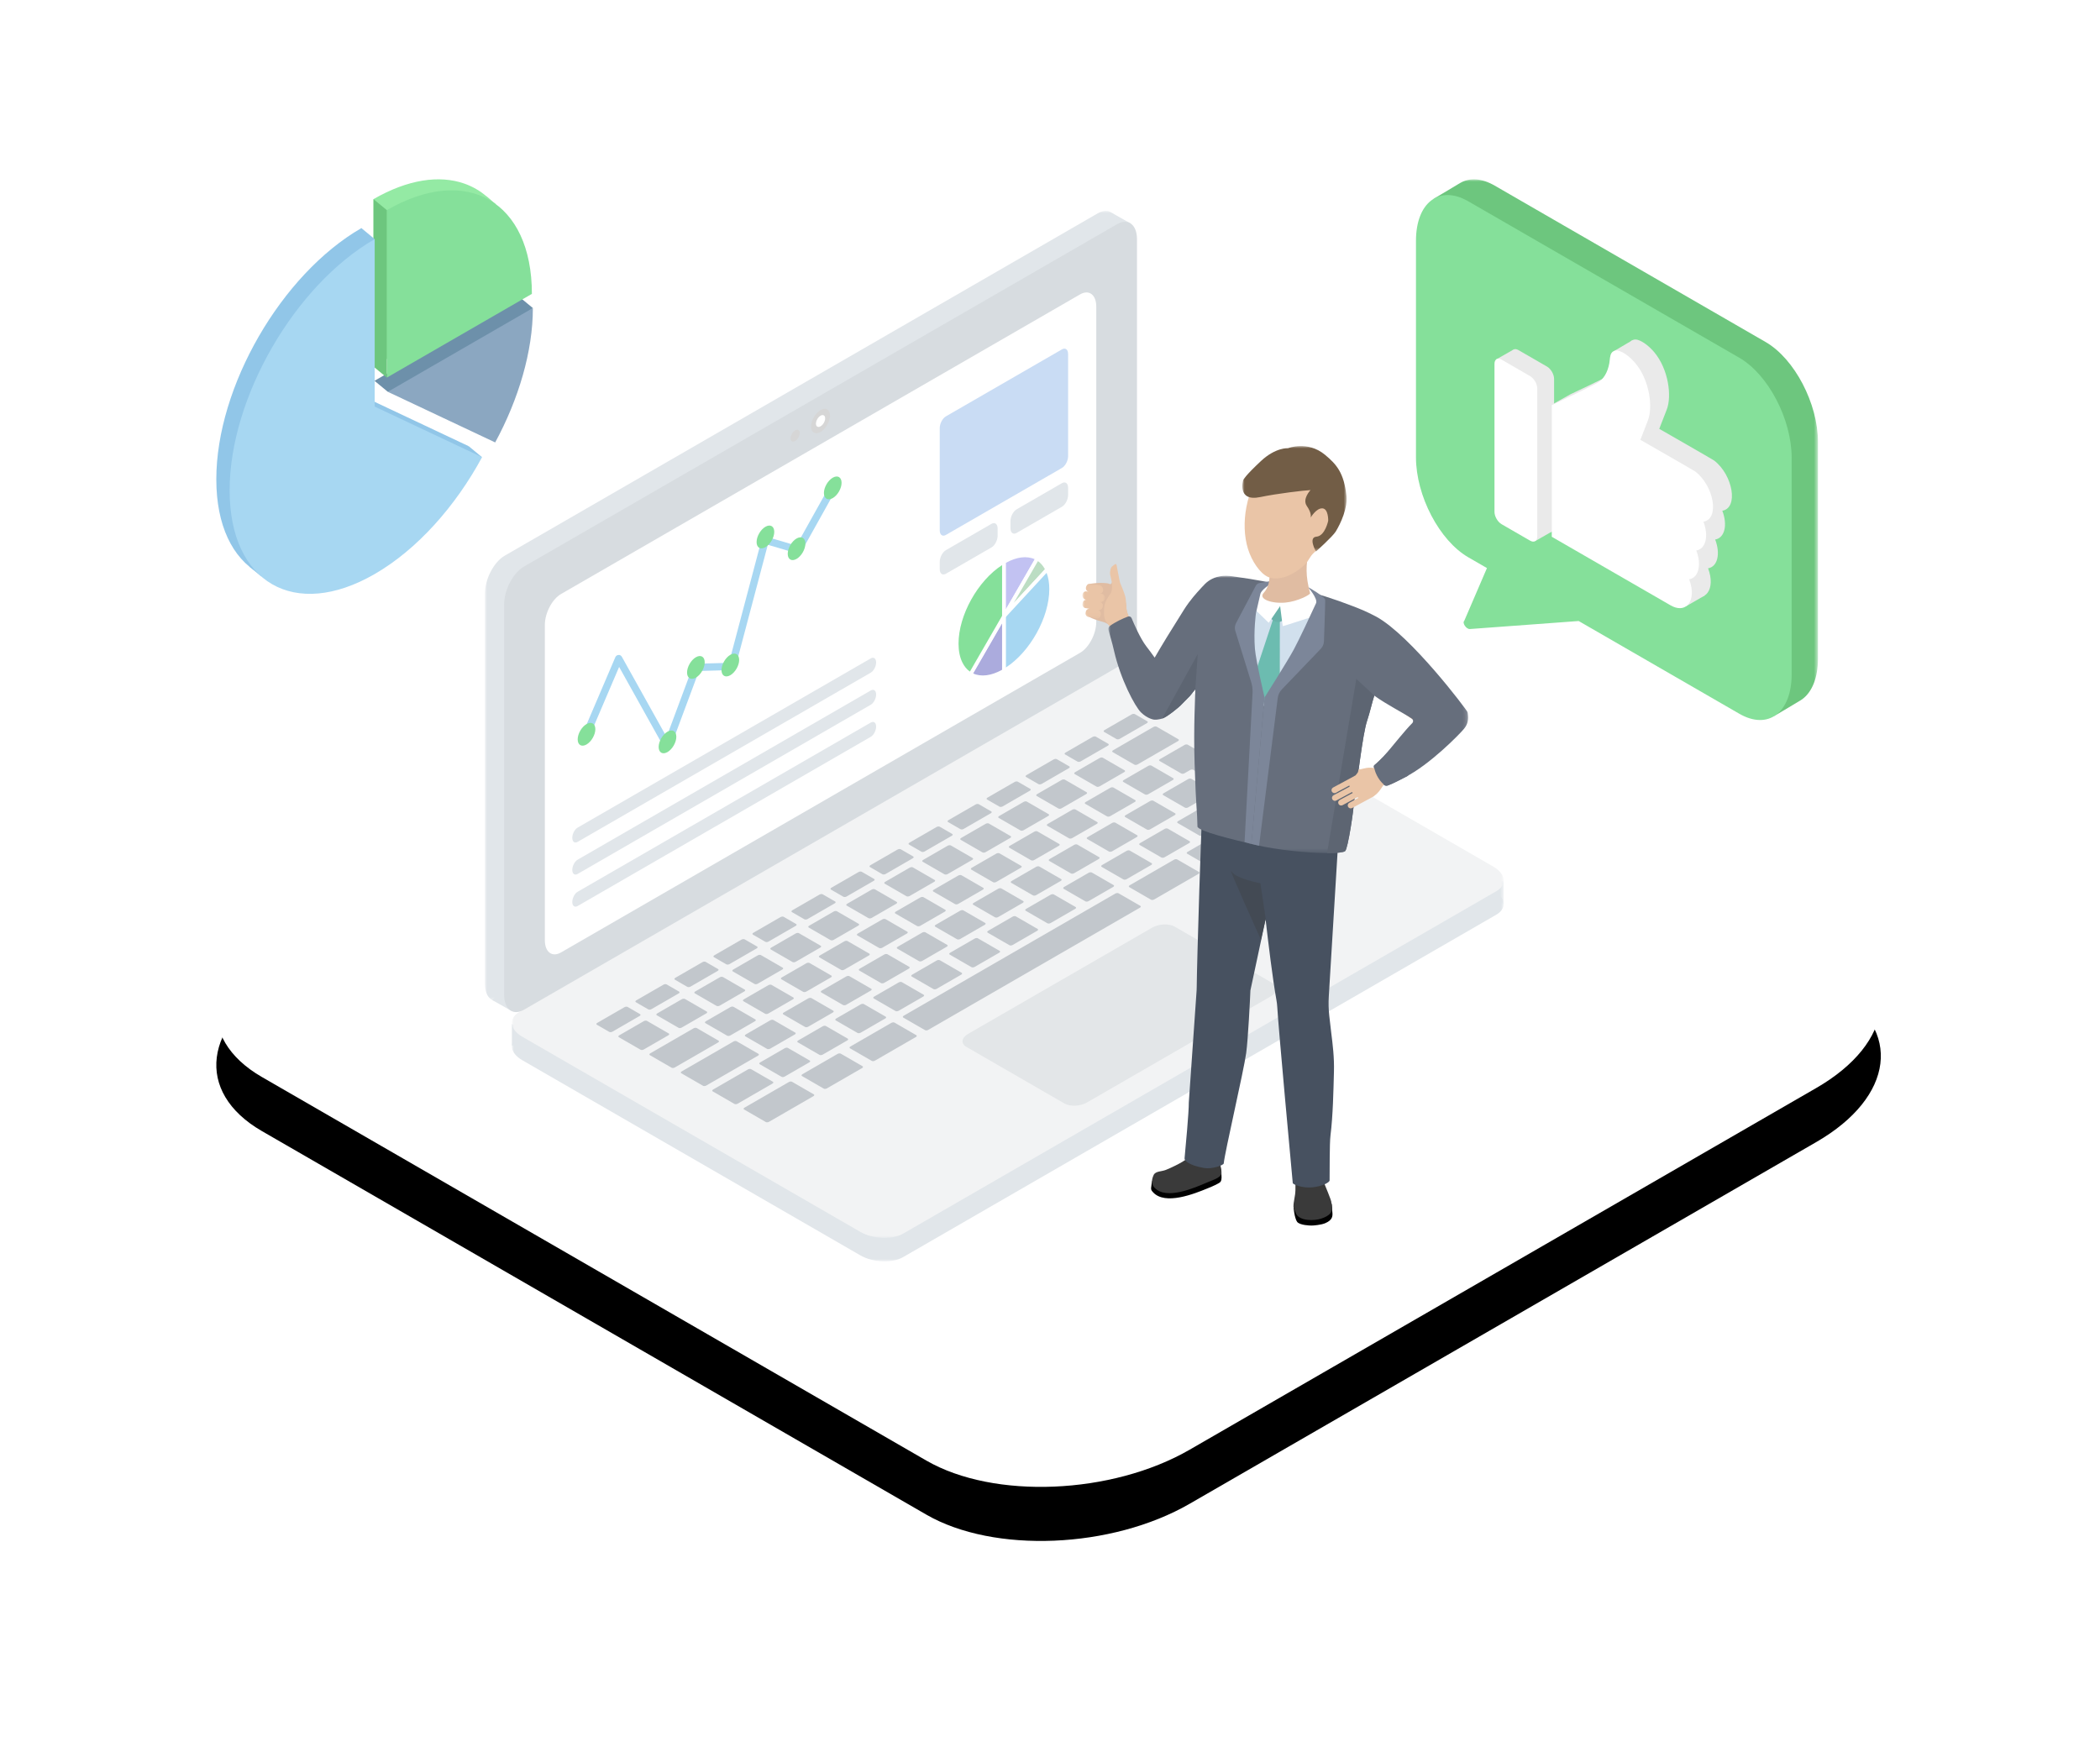 <svg xmlns="http://www.w3.org/2000/svg" xmlns:xlink="http://www.w3.org/1999/xlink" width="466" height="390" viewBox="0 0 466 390"><defs><polygon id="c" points="0 0 7.241 0 7.241 5.209 0 5.209"/><polygon id="e" points="0 0 220.076 0 220.076 127.061 0 127.061"/><polygon id="g" points="0 0 140.437 0 140.437 175.401 0 175.401"/><polygon id="i" points="0 0 220.076 0 220.076 127.061 0 127.061"/><polygon id="k" points="0 0 4.982 0 4.982 7.724 0 7.724"/><polygon id="m" points="0 0 79.85 0 79.85 61.551 0 61.551"/><polygon id="o" points="0 0 23.142 0 23.142 23.402 0 23.402"/><polygon id="q" points="0 0 85.396 0 85.396 119.194 0 119.194"/><filter id="b" width="142.2%" height="173.2%" x="-21.1%" y="-30.9%" filterUnits="objectBoundingBox"><feOffset dy="12" in="SourceAlpha" result="shadowOffsetOuter1"/><feGaussianBlur in="shadowOffsetOuter1" result="shadowBlurOuter1" stdDeviation="24"/><feColorMatrix in="shadowBlurOuter1" values="0 0 0 0 0.216 0 0 0 0 0.561 0 0 0 0 0.749 0 0 0 0.15 0"/></filter><path id="a" d="M153.368,125.007 L14.309,205.291 C-2.987,215.275 -4.867,230.382 10.11,239.028 L10.11,239.028 L157.566,324.162 C172.544,332.809 198.706,331.726 215.999,321.742 L215.999,321.742 L355.063,241.455 C372.356,231.467 374.234,216.364 359.256,207.717 L359.256,207.717 L211.8,122.584 C205.013,118.667 195.931,116.744 186.418,116.744 L186.418,116.744 C174.937,116.744 162.824,119.542 153.368,125.007"/></defs><g fill="none" fill-rule="evenodd" transform="translate(48)"><rect width="370" height="360"/><use xlink:href="#a" fill="#000" filter="url(#b)"/><use xlink:href="#a" fill="#FFF"/><g transform="translate(59.607 46.8)"><path fill="#E1E6EA" d="M5.982,180.461 L5.982,185.259 C5.982,185.259 14.084,184.611 13.652,184.525 C13.219,184.438 5.982,180.461 5.982,180.461"/><g transform="translate(218.817 148.636)"><mask id="d" fill="#fff"><use xlink:href="#c"/></mask><polygon fill="#E1E6EA" points="7.241 0 7.241 5.209 0 2.605" mask="url(#d)"/></g><g transform="translate(5.982 106.088)"><mask id="f" fill="#fff"><use xlink:href="#e"/></mask><path fill="#E1E6EA" d="M86.816,126.117 L218.441,50.123 C219.533,49.493 220.071,48.646 220.076,47.757 C220.082,46.674 219.297,45.53 217.76,44.642 L142.753,1.337 C139.955,-0.278 135.683,-0.455 133.26,0.944 L1.635,76.938 C-0.788,78.336 -0.482,80.803 2.316,82.418 L77.323,125.724 C80.121,127.339 84.393,127.516 86.816,126.117" mask="url(#f)"/></g><polygon fill="#E1E6EA" points="1.624 175.151 5.888 177.565 5.982 170.451"/><polygon fill="#E1E6EA" points="139.145 .456 143.319 2.822 136.682 7.1"/><mask id="h" fill="#fff"><use xlink:href="#g"/></mask><path fill="#E1E6EA" d="M4.406,174.877 L136.031,98.883 C138.454,97.484 140.437,93.696 140.437,90.465 L140.437,3.855 C140.437,0.624 138.454,-0.875 136.031,0.524 L4.406,76.518 C1.983,77.917 -0,81.705 -0,84.936 L-0,171.546 C-0,174.777 1.983,176.276 4.406,174.877" mask="url(#h)"/><g transform="translate(5.982 100.879)"><mask id="j" fill="#fff"><use xlink:href="#i"/></mask><path fill="#F2F3F4" d="M86.816,126.117 L218.441,50.123 C219.533,49.493 220.071,48.646 220.076,47.757 C220.082,46.674 219.297,45.53 217.76,44.642 L142.753,1.337 C139.955,-0.278 135.683,-0.455 133.26,0.944 L1.635,76.938 C-0.788,78.336 -0.482,80.803 2.316,82.418 L77.323,125.724 C80.121,127.339 84.393,127.516 86.816,126.117" mask="url(#j)"/></g><path fill="#D7DCE0" d="M8.666,177.302 L140.292,101.308 C142.714,99.909 144.697,96.121 144.697,92.89 L144.697,6.28 C144.697,3.049 142.714,1.55 140.292,2.949 L8.666,78.943 C6.244,80.342 4.261,84.13 4.261,87.361 L4.261,173.971 C4.261,177.202 6.244,178.701 8.666,177.302"/><path fill="#FFF" d="M16.884,164.585 L132.074,98.081 C134.047,96.942 135.661,93.859 135.661,91.228 L135.661,21.242 C135.661,18.613 134.047,17.392 132.074,18.532 L16.884,85.037 C14.912,86.175 13.298,89.258 13.298,91.888 L13.298,161.875 C13.298,164.505 14.912,165.725 16.884,164.585"/><path fill="#D6D6D6" d="M72.382,47.849 C72.382,49.186 73.321,49.729 74.479,49.06 C75.637,48.391 76.576,46.765 76.576,45.427 C76.576,44.09 75.637,43.548 74.479,44.217 C73.321,44.885 72.382,46.512 72.382,47.849"/><path fill="#FFF" d="M73.458,47.228 C73.458,47.879 73.915,48.143 74.479,47.817 C75.042,47.492 75.499,46.7 75.499,46.049 C75.499,45.399 75.042,45.135 74.479,45.46 C73.915,45.786 73.458,46.577 73.458,47.228"/><path fill="#D6D6D6" d="M67.822,50.482 C67.822,51.133 68.278,51.397 68.843,51.071 C69.406,50.746 69.862,49.954 69.862,49.303 C69.862,48.653 69.406,48.389 68.843,48.714 C68.278,49.04 67.822,49.831 67.822,50.482"/><path fill="#C9DCF4" d="M128.044,57.056 L102.291,71.924 C101.536,72.36 100.924,71.898 100.924,70.891 L100.924,48.222 C100.924,47.215 101.536,46.045 102.291,45.609 L128.044,30.741 C128.799,30.305 129.411,30.768 129.411,31.775 L129.411,54.443 C129.411,55.45 128.799,56.62 128.044,57.056"/><path fill="#E1E6EA" d="M112.405 74.699 102.291 80.538C101.536 80.974 100.924 80.511 100.924 79.504L100.924 77.916C100.924 76.909 101.536 75.739 102.291 75.303L112.405 69.464C113.16 69.028 113.772 69.491 113.772 70.498L113.772 72.086C113.772 73.093 113.16 74.263 112.405 74.699M128.044 65.67 117.988 71.476C117.233 71.912 116.621 71.449 116.621 70.442L116.621 68.853C116.621 67.846 117.233 66.676 117.988 66.24L128.044 60.435C128.799 59.999 129.411 60.462 129.411 61.469L129.411 63.057C129.411 64.064 128.799 65.234 128.044 65.67M85.624 102.486 20.573 140.043C19.917 140.422 19.386 140.02 19.386 139.147L19.386 139.147C19.386 138.273 19.917 137.258 20.573 136.88L85.624 99.323C86.279 98.944 86.81 99.346 86.81 100.219 86.81 101.093 86.279 102.108 85.624 102.486M85.624 109.606 20.573 147.163C19.917 147.542 19.386 147.14 19.386 146.267L19.386 146.267C19.386 145.393 19.917 144.378 20.573 144L85.624 106.443C86.279 106.064 86.81 106.466 86.81 107.339L86.81 107.339C86.81 108.213 86.279 109.228 85.624 109.606M85.624 116.726 20.573 154.283C19.917 154.662 19.386 154.26 19.386 153.387L19.386 153.387C19.386 152.513 19.917 151.498 20.573 151.12L85.624 113.563C86.279 113.184 86.81 113.586 86.81 114.459L86.81 114.459C86.81 115.333 86.279 116.348 85.624 116.726"/><path fill="#A7D7F2" d="M40.452,119.503 C40.473,119.503 40.493,119.503 40.514,119.501 C40.829,119.476 41.102,119.272 41.213,118.975 L47.495,102.116 L54.808,101.917 C55.168,101.908 55.478,101.662 55.57,101.313 L62.775,74.108 L69.267,76.031 C69.634,76.139 70.021,75.979 70.205,75.649 L77.892,61.88 C78.111,61.489 77.97,60.994 77.58,60.775 C77.19,60.559 76.693,60.697 76.475,61.087 L69.105,74.29 L62.434,72.313 C62.23,72.251 62,72.274 61.806,72.385 C61.616,72.491 61.475,72.672 61.42,72.884 L54.156,100.311 L46.904,100.508 C46.572,100.517 46.281,100.727 46.165,101.036 L40.305,116.76 L30.393,98.983 C30.242,98.711 29.962,98.508 29.642,98.567 C29.332,98.583 29.06,98.773 28.938,99.059 L21.447,116.582 C21.271,116.995 21.463,117.472 21.875,117.648 C22.285,117.825 22.765,117.632 22.941,117.22 L29.781,101.217 L39.743,119.086 C39.888,119.344 40.159,119.503 40.452,119.503"/><path fill="#85E09A" d="M24.504 115.035C24.504 116.285 23.626 117.805 22.544 118.43 21.461 119.055 20.584 118.548 20.584 117.298 20.584 116.048 21.461 114.528 22.544 113.903 23.626 113.278 24.504 113.785 24.504 115.035M79.144 60.352C79.144 61.602 78.266 63.122 77.184 63.747 76.101 64.372 75.224 63.865 75.224 62.615 75.224 61.365 76.101 59.845 77.184 59.22 78.266 58.595 79.144 59.102 79.144 60.352M71.113 73.848C71.113 75.098 70.235 76.618 69.153 77.243 68.07 77.868 67.193 77.361 67.193 76.111 67.193 74.861 68.07 73.341 69.153 72.716 70.235 72.091 71.113 72.598 71.113 73.848M64.204 71.241C64.204 72.491 63.326 74.011 62.244 74.636 61.161 75.261 60.284 74.754 60.284 73.504 60.284 72.254 61.161 70.734 62.244 70.109 63.326 69.484 64.204 69.991 64.204 71.241M56.417 99.661C56.417 100.911 55.539 102.431 54.458 103.056 53.374 103.681 52.498 103.174 52.498 101.924 52.498 100.674 53.374 99.154 54.458 98.529 55.539 97.904 56.417 98.411 56.417 99.661M48.774 100.198C48.774 101.448 47.896 102.968 46.814 103.593 45.731 104.218 44.854 103.711 44.854 102.461 44.854 101.211 45.731 99.691 46.814 99.066 47.896 98.441 48.774 98.948 48.774 100.198M42.473 116.719C42.473 117.969 41.595 119.489 40.513 120.114 39.43 120.739 38.553 120.232 38.553 118.982 38.553 117.732 39.43 116.212 40.513 115.587 41.595 114.962 42.473 115.469 42.473 116.719"/><path fill="#C2C2F2" d="M122.575,77.162 C120.679,76.068 118.06,76.226 115.168,77.896 L115.168,89.992 L122.575,77.162 Z"/><path fill="#FFF" d="M115.573,78.132 L115.573,88.478 L122.012,77.325 C120.254,76.51 117.993,76.789 115.573,78.132 L115.573,78.132 Z M114.761,77.661 L114.964,77.544 C117.891,75.854 120.666,75.592 122.778,76.81 L123.13,77.013 L114.761,91.506 L114.761,77.661 Z"/><path fill="#BCDDC3" d="M124.764,79.609 C124.236,78.521 123.493,77.692 122.575,77.162 L115.167,89.992 L124.764,79.609 Z"/><path fill="#FFF" d="M122.715,77.733 L117.337,87.046 L124.274,79.54 C123.866,78.781 123.343,78.174 122.715,77.733 L122.715,77.733 Z M122.426,76.606 L122.778,76.809 C123.774,77.385 124.565,78.266 125.128,79.43 L125.249,79.681 L112.999,92.939 L122.426,76.606 Z"/><path fill="#A7D7F2" d="M115.167,89.992 L115.167,102.088 C120.953,98.748 125.643,90.624 125.643,83.944 C125.643,82.221 125.326,80.767 124.764,79.609 L115.167,89.992 Z"/><path fill="#FFF" d="M115.573,90.151 L115.573,101.364 C120.956,97.892 125.237,90.249 125.237,83.943 C125.237,82.583 125.036,81.375 124.639,80.341 L115.573,90.151 Z M114.761,89.834 L124.868,78.897 L125.128,79.431 C125.74,80.69 126.049,82.207 126.049,83.943 C126.049,90.744 121.259,99.04 115.37,102.439 L114.761,102.79 L114.761,89.834 Z"/><path fill="#ABABDD" d="M107.76,102.821 C109.656,103.915 112.275,103.757 115.167,102.087 L115.167,89.991 L107.76,102.821 Z"/><path fill="#FFF" d="M114.761,91.506 L108.322,102.657 C110.077,103.475 112.34,103.195 114.761,101.85 L114.761,91.506 Z M107.556,103.173 L107.204,102.97 L115.573,88.478 L115.573,102.321 L115.37,102.439 C113.656,103.428 111.996,103.927 110.488,103.927 C109.421,103.927 108.431,103.677 107.556,103.173 L107.556,103.173 Z"/><path fill="#85E09A" d="M104.692,96.04 C104.692,97.763 105.009,99.216 105.571,100.375 C106.099,101.462 106.842,102.292 107.76,102.822 L115.168,89.992 L115.168,77.896 C109.382,81.236 104.692,89.36 104.692,96.04"/><path fill="#FFF" d="M114.761,78.619 C109.378,82.093 105.097,89.735 105.097,96.04 C105.097,97.651 105.379,99.049 105.934,100.197 C106.361,101.074 106.925,101.762 107.62,102.25 L114.761,89.883 L114.761,78.619 Z M107.556,103.173 C106.56,102.599 105.769,101.718 105.205,100.552 C104.594,99.292 104.285,97.774 104.285,96.04 C104.285,89.241 109.075,80.945 114.964,77.544 L115.573,77.194 L115.573,90.102 L107.908,103.376 L107.556,103.173 Z"/><path fill="#C2C7CC" d="M29.71 183.39 34.54 186.178C34.708 186.276 35.024 186.252 35.244 186.126L40.702 182.974C40.921 182.848 40.962 182.665 40.793 182.568L35.964 179.779C35.795 179.682 35.479 179.706 35.259 179.832L29.801 182.983C29.582 183.11 29.541 183.292 29.71 183.39M43.673 181.259 49.132 178.108C49.352 177.981 49.392 177.799 49.224 177.701L44.394 174.913C44.224 174.815 43.91 174.839 43.69 174.965L38.231 178.117C38.011 178.244 37.971 178.426 38.139 178.523L42.969 181.312C43.139 181.409 43.455 181.386 43.673 181.259M52.103 176.392 57.561 173.241C57.781 173.114 57.822 172.932 57.653 172.834L52.823 170.046C52.654 169.948 52.339 169.972 52.119 170.098L46.661 173.25C46.441 173.377 46.4 173.559 46.569 173.656L51.399 176.445C51.568 176.542 51.884 176.519 52.103 176.392M66.083 167.967 61.253 165.179C61.085 165.081 60.769 165.105 60.549 165.231L55.091 168.383C54.872 168.509 54.831 168.692 55 168.789L59.829 171.578C59.998 171.675 60.314 171.651 60.534 171.525L65.992 168.374C66.211 168.247 66.252 168.065 66.083 167.967M68.979 160.364 63.521 163.516C63.301 163.643 63.261 163.825 63.43 163.923L68.259 166.71C68.428 166.809 68.744 166.785 68.963 166.657L74.421 163.506C74.641 163.38 74.682 163.197 74.513 163.101L69.683 160.311C69.514 160.214 69.198 160.238 68.979 160.364M77.408 155.498 71.95 158.649C71.73 158.776 71.69 158.958 71.859 159.056L76.688 161.844C76.857 161.942 77.173 161.918 77.392 161.791L82.85 158.64C83.07 158.513 83.111 158.331 82.942 158.234L78.112 155.445C77.943 155.348 77.627 155.371 77.408 155.498M85.822 156.924 91.28 153.773C91.5 153.646 91.54 153.464 91.371 153.366L86.542 150.578C86.373 150.48 86.057 150.504 85.838 150.631L80.38 153.782C80.16 153.909 80.119 154.091 80.288 154.188L85.118 156.977C85.287 157.074 85.603 157.051 85.822 156.924M94.268 145.764 88.81 148.915C88.59 149.042 88.55 149.224 88.719 149.322L93.548 152.11C93.717 152.208 94.033 152.184 94.252 152.057L99.71 148.906C99.93 148.779 99.971 148.597 99.802 148.5L94.972 145.711C94.803 145.614 94.487 145.637 94.268 145.764M102.698 140.897 97.24 144.048C97.019 144.175 96.98 144.357 97.148 144.455L101.978 147.243C102.147 147.341 102.463 147.317 102.681 147.19L108.139 144.039C108.359 143.912 108.4 143.73 108.231 143.633L103.401 140.844C103.233 140.747 102.916 140.77 102.698 140.897M111.127 136.03 105.669 139.181C105.449 139.308 105.409 139.49 105.578 139.588L110.407 142.376C110.576 142.474 110.892 142.45 111.111 142.323L116.569 139.172C116.789 139.045 116.83 138.863 116.661 138.766L111.831 135.977C111.662 135.88 111.346 135.903 111.127 136.03M119.557 131.163 114.099 134.314C113.879 134.441 113.839 134.623 114.008 134.721L118.837 137.509C119.006 137.607 119.322 137.583 119.541 137.456L124.999 134.305C125.219 134.178 125.26 133.996 125.091 133.899L120.261 131.11C120.092 131.013 119.776 131.036 119.557 131.163M127.987 126.296 122.529 129.447C122.309 129.574 122.268 129.756 122.437 129.854L127.267 132.642C127.436 132.74 127.751 132.716 127.971 132.59L133.429 129.438C133.649 129.311 133.69 129.129 133.521 129.032L128.691 126.243C128.522 126.146 128.206 126.169 127.987 126.296M136.417 121.429 130.959 124.58C130.739 124.707 130.698 124.889 130.867 124.987L135.697 127.775C135.866 127.873 136.181 127.849 136.401 127.723L141.859 124.571C142.079 124.444 142.12 124.262 141.951 124.165L137.121 121.376C136.952 121.279 136.636 121.302 136.417 121.429M148.356 114.536 139.388 119.714C139.168 119.841 139.127 120.023 139.296 120.12L144.126 122.909C144.295 123.006 144.61 122.983 144.83 122.856L153.798 117.678C154.018 117.551 154.059 117.369 153.89 117.272L149.06 114.483C148.891 114.386 148.575 114.409 148.356 114.536M60.008 179.449 55.179 176.661C55.01 176.563 54.694 176.587 54.474 176.713L49.016 179.865C48.796 179.992 48.756 180.174 48.925 180.271L53.754 183.06C53.923 183.157 54.239 183.134 54.458 183.007L59.917 179.856C60.136 179.729 60.177 179.547 60.008 179.449M57.355 175.404 62.184 178.192C62.353 178.29 62.669 178.266 62.889 178.14L68.347 174.988C68.566 174.862 68.607 174.679 68.438 174.582L63.609 171.793C63.44 171.696 63.124 171.72 62.904 171.846L57.446 174.997C57.227 175.124 57.186 175.306 57.355 175.404M76.867 169.715 72.038 166.927C71.869 166.829 71.553 166.853 71.333 166.979L65.875 170.131C65.656 170.257 65.615 170.44 65.784 170.537L70.613 173.326C70.782 173.423 71.098 173.399 71.318 173.273L76.776 170.122C76.995 169.995 77.036 169.813 76.867 169.715M74.214 165.671 79.043 168.459C79.212 168.557 79.528 168.533 79.748 168.407L85.206 165.255C85.425 165.129 85.466 164.946 85.297 164.849L80.468 162.06C80.299 161.963 79.983 161.987 79.763 162.113L74.305 165.264C74.086 165.391 74.045 165.573 74.214 165.671M82.644 160.804 87.473 163.592C87.642 163.69 87.958 163.666 88.178 163.54L93.636 160.388C93.855 160.262 93.896 160.079 93.727 159.982L88.898 157.193C88.729 157.096 88.413 157.12 88.193 157.246L82.735 160.397C82.516 160.524 82.475 160.706 82.644 160.804M91.073 155.937 95.902 158.725C96.071 158.823 96.387 158.799 96.607 158.673L102.065 155.521C102.284 155.395 102.325 155.212 102.156 155.115L97.327 152.326C97.158 152.229 96.842 152.253 96.622 152.379L91.164 155.53C90.945 155.657 90.904 155.839 91.073 155.937M99.503 151.07 104.332 153.858C104.501 153.956 104.817 153.932 105.037 153.806L110.495 150.654C110.714 150.528 110.755 150.345 110.586 150.248L105.757 147.459C105.588 147.362 105.272 147.386 105.052 147.512L99.594 150.663C99.375 150.79 99.334 150.972 99.503 151.07M107.933 146.203 112.762 148.991C112.931 149.089 113.247 149.065 113.467 148.939L118.925 145.787C119.144 145.661 119.185 145.478 119.016 145.381L114.187 142.592C114.018 142.495 113.702 142.519 113.482 142.645L108.024 145.796C107.805 145.923 107.764 146.105 107.933 146.203M121.896 144.072 127.354 140.921C127.574 140.794 127.614 140.612 127.445 140.514L122.616 137.726C122.447 137.628 122.131 137.652 121.912 137.779L116.454 140.93C116.234 141.057 116.194 141.239 116.362 141.336L121.192 144.125C121.361 144.222 121.677 144.199 121.896 144.072M130.326 139.205 135.784 136.054C136.004 135.927 136.045 135.745 135.876 135.647L131.046 132.859C130.878 132.761 130.562 132.785 130.342 132.911L124.884 136.063C124.664 136.19 124.624 136.372 124.792 136.469L129.622 139.258C129.791 139.355 130.107 139.332 130.326 139.205M138.756 134.338 144.214 131.187C144.434 131.06 144.475 130.878 144.305 130.78L139.476 127.992C139.306 127.894 138.992 127.918 138.772 128.044L133.314 131.196C133.094 131.323 133.054 131.505 133.221 131.602L138.052 134.391C138.22 134.488 138.536 134.465 138.756 134.338M147.201 123.177 141.743 126.329C141.523 126.456 141.483 126.638 141.652 126.736L146.481 129.524C146.65 129.621 146.966 129.597 147.185 129.47L152.643 126.32C152.863 126.192 152.903 126.01 152.735 125.913L147.905 123.124C147.736 123.028 147.42 123.05 147.201 123.177M157.191 124.048 163.743 127.831C163.912 127.929 164.228 127.905 164.448 127.778L167.859 125.809C168.079 125.682 168.12 125.499 167.951 125.402L155.956 118.477C155.787 118.379 155.471 118.403 155.252 118.53L149.794 121.681C149.574 121.807 149.533 121.99 149.702 122.087L154.532 124.876C154.701 124.973 155.017 124.95 155.236 124.823L156.487 124.101C156.707 123.974 157.022 123.95 157.191 124.048M42.133 190.116 51.747 184.565C51.967 184.439 52.007 184.256 51.838 184.159L47.009 181.37C46.84 181.273 46.524 181.296 46.305 181.423L36.691 186.974C36.471 187.101 36.43 187.283 36.599 187.38L41.429 190.169C41.598 190.266 41.914 190.243 42.133 190.116M66.521 192.131 71.979 188.98C72.199 188.852 72.239 188.671 72.07 188.572L67.241 185.785C67.072 185.686 66.756 185.71 66.537 185.838L61.079 188.988C60.859 189.115 60.818 189.298 60.987 189.394L65.817 192.184C65.986 192.28 66.302 192.257 66.521 192.131M74.951 187.264 80.409 184.113C80.629 183.986 80.669 183.804 80.5 183.706L75.671 180.918C75.502 180.82 75.186 180.844 74.967 180.971L69.509 184.122C69.289 184.249 69.248 184.431 69.417 184.528L74.247 187.317C74.416 187.414 74.732 187.391 74.951 187.264M83.396 176.103 77.938 179.254C77.718 179.381 77.678 179.563 77.847 179.661L82.676 182.449C82.845 182.547 83.161 182.523 83.38 182.396L88.838 179.245C89.058 179.118 89.099 178.936 88.93 178.839L84.1 176.05C83.931 175.953 83.615 175.976 83.396 176.103M91.81 177.53 97.268 174.379C97.488 174.252 97.528 174.07 97.359 173.972L92.53 171.184C92.361 171.086 92.045 171.11 91.826 171.237L86.368 174.388C86.148 174.515 86.107 174.697 86.276 174.794L91.106 177.583C91.275 177.68 91.591 177.657 91.81 177.53M100.24 172.663 105.698 169.512C105.918 169.385 105.958 169.203 105.789 169.105L100.96 166.317C100.791 166.219 100.475 166.243 100.256 166.37L94.798 169.521C94.578 169.648 94.537 169.83 94.706 169.927L99.536 172.716C99.705 172.813 100.021 172.79 100.24 172.663M108.67 167.796 114.128 164.645C114.348 164.518 114.388 164.336 114.219 164.238L109.39 161.45C109.221 161.352 108.905 161.376 108.686 161.503L103.228 164.654C103.008 164.781 102.967 164.963 103.136 165.06L107.966 167.849C108.135 167.946 108.451 167.923 108.67 167.796M117.099 162.929 122.557 159.778C122.777 159.651 122.817 159.469 122.648 159.371L117.819 156.583C117.65 156.485 117.334 156.509 117.115 156.636L111.657 159.787C111.437 159.914 111.396 160.096 111.565 160.193L116.395 162.982C116.564 163.079 116.88 163.056 117.099 162.929M125.529 158.062 130.987 154.911C131.207 154.784 131.248 154.602 131.079 154.504L126.249 151.716C126.08 151.618 125.765 151.642 125.545 151.768L120.087 154.92C119.867 155.047 119.826 155.229 119.995 155.326L124.825 158.115C124.994 158.212 125.31 158.189 125.529 158.062M133.959 153.195 139.417 150.044C139.637 149.917 139.678 149.735 139.509 149.637L134.679 146.849C134.51 146.751 134.195 146.775 133.975 146.901L128.517 150.053C128.297 150.18 128.256 150.362 128.425 150.459L133.255 153.248C133.424 153.345 133.74 153.322 133.959 153.195M142.389 148.328 147.847 145.177C148.067 145.05 148.107 144.868 147.938 144.77L143.109 141.982C142.94 141.884 142.624 141.908 142.405 142.035L136.947 145.186C136.727 145.313 136.686 145.495 136.855 145.592L141.685 148.381C141.854 148.478 142.17 148.455 142.389 148.328M150.819 143.461 156.277 140.31C156.497 140.183 156.537 140.001 156.368 139.903L151.539 137.115C151.37 137.017 151.054 137.041 150.835 137.168L145.377 140.319C145.157 140.446 145.116 140.628 145.285 140.725L150.115 143.514C150.284 143.611 150.6 143.588 150.819 143.461M159.248 138.594 174.638 129.709C174.857 129.582 174.898 129.4 174.729 129.302L169.899 126.514C169.73 126.416 169.415 126.44 169.195 126.567L153.806 135.452C153.586 135.579 153.545 135.761 153.714 135.858L158.544 138.647C158.713 138.744 159.029 138.721 159.248 138.594M50.543 195.418 55.373 198.206C55.541 198.304 55.857 198.28 56.077 198.154L63.81 193.689C64.03 193.562 64.071 193.38 63.902 193.282L59.072 190.494C58.903 190.396 58.587 190.42 58.368 190.546L50.634 195.011C50.415 195.138 50.374 195.32 50.543 195.418M67.447 193.345 57.598 199.032C57.378 199.158 57.337 199.341 57.506 199.438L62.336 202.227C62.505 202.324 62.82 202.3 63.04 202.174L72.889 196.487C73.109 196.36 73.15 196.178 72.981 196.081L68.151 193.292C67.982 193.195 67.666 193.218 67.447 193.345M78.262 187.101 70.449 191.612C70.23 191.738 70.189 191.921 70.358 192.018L75.187 194.807C75.356 194.904 75.672 194.881 75.892 194.754L83.704 190.243C83.924 190.116 83.965 189.934 83.796 189.837L78.966 187.048C78.797 186.951 78.481 186.974 78.262 187.101M90.192 180.213 81.108 185.458C80.888 185.585 80.847 185.767 81.016 185.864L85.846 188.653C86.015 188.75 86.331 188.727 86.55 188.6L95.634 183.355C95.854 183.228 95.895 183.046 95.726 182.949L90.896 180.16C90.727 180.063 90.411 180.086 90.192 180.213M98.369 181.776 145.348 154.653C145.568 154.526 145.608 154.343 145.44 154.246L140.61 151.458C140.441 151.36 140.125 151.384 139.906 151.51L92.927 178.634C92.707 178.761 92.666 178.943 92.835 179.04L97.665 181.829C97.834 181.926 98.15 181.903 98.369 181.776M152.922 143.996 143.073 149.683C142.853 149.809 142.812 149.992 142.981 150.089L147.811 152.878C147.98 152.975 148.295 152.951 148.515 152.825L158.364 147.138C158.584 147.011 158.625 146.829 158.456 146.732L153.626 143.943C153.457 143.846 153.141 143.869 152.922 143.996M163.737 137.752 155.924 142.263C155.705 142.389 155.664 142.572 155.833 142.669L160.662 145.458C160.831 145.555 161.147 145.532 161.367 145.405L169.179 140.894C169.399 140.767 169.44 140.585 169.271 140.488L164.441 137.699C164.272 137.602 163.956 137.625 163.737 137.752M176.464 130.404 167.184 135.762C166.965 135.889 166.924 136.071 167.093 136.168L171.922 138.957C172.091 139.054 172.407 139.031 172.626 138.904L181.906 133.546C182.126 133.419 182.167 133.237 181.998 133.14L177.168 130.351C176.999 130.254 176.683 130.277 176.464 130.404M68.863 182.377 64.033 179.589C63.865 179.491 63.549 179.515 63.329 179.641L57.871 182.793C57.652 182.919 57.611 183.102 57.78 183.199L62.609 185.988C62.778 186.085 63.094 186.061 63.314 185.935L68.772 182.784C68.991 182.657 69.032 182.475 68.863 182.377M77.293 177.51 72.463 174.722C72.295 174.624 71.979 174.648 71.759 174.774L66.301 177.926C66.082 178.052 66.041 178.235 66.21 178.332L71.039 181.121C71.208 181.218 71.524 181.194 71.744 181.068L77.202 177.917C77.421 177.79 77.462 177.608 77.293 177.51M80.173 176.201 85.631 173.05C85.851 172.923 85.891 172.741 85.722 172.643L80.893 169.855C80.724 169.757 80.408 169.781 80.189 169.908L74.731 173.059C74.511 173.186 74.47 173.368 74.639 173.465L79.469 176.254C79.638 176.351 79.954 176.328 80.173 176.201M88.619 165.041 83.161 168.192C82.941 168.319 82.9 168.501 83.069 168.599L87.899 171.387C88.068 171.485 88.383 171.461 88.603 171.335L94.061 168.183C94.281 168.056 94.322 167.874 94.153 167.777L89.323 164.988C89.154 164.891 88.838 164.914 88.619 165.041M97.049 160.174 91.591 163.325C91.371 163.452 91.329 163.634 91.499 163.732L96.329 166.52C96.498 166.618 96.812 166.594 97.032 166.468L102.49 163.316C102.71 163.189 102.751 163.007 102.582 162.91L97.752 160.121C97.584 160.024 97.267 160.047 97.049 160.174M105.478 155.307 100.02 158.458C99.8 158.585 99.759 158.767 99.928 158.865L104.758 161.653C104.927 161.751 105.242 161.727 105.462 161.601L110.92 158.449C111.14 158.322 111.181 158.14 111.012 158.043L106.182 155.254C106.013 155.157 105.697 155.18 105.478 155.307M113.908 150.44 108.45 153.591C108.23 153.718 108.19 153.9 108.359 153.998L113.188 156.786C113.357 156.884 113.673 156.86 113.892 156.733L119.35 153.582C119.57 153.455 119.611 153.273 119.442 153.176L114.612 150.387C114.443 150.29 114.127 150.313 113.908 150.44M127.871 148.309 123.041 145.521C122.873 145.423 122.557 145.447 122.337 145.573L116.879 148.725C116.66 148.851 116.619 149.034 116.788 149.131L121.617 151.92C121.786 152.017 122.102 151.993 122.322 151.867L127.78 148.716C127.999 148.589 128.04 148.407 127.871 148.309M136.301 143.442 131.471 140.654C131.303 140.556 130.987 140.58 130.767 140.706L125.309 143.858C125.09 143.984 125.049 144.167 125.218 144.264L130.047 147.053C130.216 147.15 130.532 147.126 130.752 147L136.21 143.849C136.429 143.722 136.47 143.54 136.301 143.442M144.731 138.575 139.901 135.787C139.733 135.689 139.417 135.713 139.197 135.839L133.739 138.991C133.52 139.117 133.479 139.3 133.648 139.397L138.477 142.186C138.646 142.283 138.962 142.259 139.182 142.133L144.64 138.982C144.859 138.855 144.9 138.673 144.731 138.575M153.16 133.708 148.33 130.92C148.162 130.822 147.846 130.846 147.626 130.972L142.168 134.124C141.949 134.25 141.908 134.433 142.077 134.53L146.906 137.319C147.075 137.416 147.391 137.392 147.611 137.266L153.069 134.115C153.288 133.988 153.329 133.806 153.16 133.708M150.507 129.663 155.337 132.451C155.505 132.549 155.821 132.525 156.041 132.399L161.499 129.247C161.718 129.121 161.759 128.938 161.59 128.841L156.761 126.052C156.592 125.955 156.276 125.979 156.056 126.105L150.598 129.256C150.379 129.383 150.338 129.565 150.507 129.663M60.694 187.086 55.864 184.298C55.696 184.2 55.38 184.224 55.16 184.35L43.665 190.987C43.445 191.114 43.405 191.296 43.574 191.394L48.403 194.182C48.572 194.28 48.888 194.256 49.107 194.129L60.603 187.493C60.822 187.366 60.863 187.184 60.694 187.086M28.299 182.167 34.337 178.681C34.556 178.555 34.597 178.372 34.428 178.275L31.668 176.681C31.498 176.583 31.183 176.607 30.963 176.734L24.925 180.219C24.706 180.346 24.666 180.528 24.834 180.626L27.596 182.22C27.765 182.317 28.081 182.294 28.299 182.167M36.958 177.168 42.995 173.682C43.215 173.556 43.256 173.373 43.087 173.276L40.326 171.682C40.157 171.584 39.841 171.608 39.622 171.735L33.584 175.22C33.365 175.347 33.324 175.529 33.493 175.627L36.254 177.221C36.423 177.318 36.739 177.295 36.958 177.168M45.617 172.169 51.654 168.683C51.873 168.557 51.914 168.374 51.745 168.277L48.984 166.683C48.816 166.585 48.499 166.609 48.281 166.736L42.242 170.221C42.023 170.348 41.983 170.53 42.151 170.628L44.913 172.222C45.081 172.319 45.398 172.296 45.617 172.169M54.275 167.17 60.312 163.684C60.532 163.558 60.573 163.375 60.404 163.278L57.643 161.684C57.474 161.586 57.158 161.61 56.939 161.737L50.901 165.222C50.682 165.349 50.641 165.531 50.81 165.629L53.571 167.223C53.74 167.32 54.056 167.297 54.275 167.17M62.934 162.171 68.971 158.685C69.191 158.559 69.232 158.376 69.063 158.279L66.302 156.685C66.133 156.587 65.817 156.611 65.598 156.738L59.56 160.223C59.341 160.35 59.3 160.532 59.469 160.63L62.23 162.224C62.399 162.321 62.715 162.298 62.934 162.171M71.592 157.172 77.629 153.686C77.849 153.56 77.89 153.377 77.721 153.28L74.96 151.686C74.791 151.588 74.475 151.612 74.256 151.739L68.218 155.224C67.999 155.351 67.958 155.533 68.127 155.631L70.888 157.225C71.057 157.322 71.373 157.299 71.592 157.172M80.251 152.173 86.288 148.687C86.508 148.561 86.549 148.378 86.38 148.281L83.619 146.687C83.45 146.589 83.134 146.613 82.915 146.74L76.877 150.225C76.658 150.352 76.617 150.534 76.786 150.632L79.547 152.226C79.716 152.323 80.032 152.3 80.251 152.173M88.909 147.174 94.946 143.688C95.166 143.562 95.207 143.379 95.038 143.282L92.277 141.688C92.108 141.59 91.792 141.614 91.573 141.741L85.535 145.226C85.316 145.353 85.275 145.535 85.444 145.633L88.205 147.227C88.374 147.324 88.69 147.301 88.909 147.174M97.568 142.175 103.605 138.69C103.824 138.563 103.865 138.381 103.696 138.283L100.935 136.689C100.767 136.592 100.451 136.615 100.231 136.742L94.194 140.227C93.975 140.354 93.934 140.536 94.103 140.634L96.864 142.228C97.033 142.325 97.349 142.302 97.568 142.175M106.227 137.176 112.264 133.69C112.484 133.564 112.525 133.381 112.356 133.284L109.595 131.69C109.426 131.592 109.11 131.616 108.891 131.743L102.853 135.228C102.634 135.355 102.593 135.537 102.762 135.635L105.523 137.229C105.692 137.326 106.008 137.303 106.227 137.176M114.885 132.177 120.922 128.691C121.142 128.565 121.183 128.382 121.014 128.285L118.253 126.691C118.084 126.593 117.768 126.617 117.549 126.744L111.511 130.229C111.292 130.356 111.251 130.538 111.42 130.636L114.181 132.23C114.35 132.327 114.666 132.304 114.885 132.177M123.544 127.178 129.581 123.692C129.801 123.566 129.842 123.383 129.673 123.286L126.912 121.692C126.743 121.594 126.427 121.618 126.208 121.745L120.17 125.23C119.951 125.357 119.91 125.539 120.079 125.637L122.84 127.231C123.009 127.328 123.325 127.305 123.544 127.178M132.202 122.179 138.239 118.693C138.459 118.567 138.5 118.384 138.331 118.287L135.57 116.693C135.401 116.595 135.085 116.619 134.866 116.746L128.828 120.231C128.609 120.358 128.568 120.54 128.737 120.638L131.498 122.232C131.667 122.329 131.983 122.306 132.202 122.179M140.861 117.18 146.898 113.694C147.118 113.567 147.159 113.385 146.99 113.287L144.229 111.694C144.06 111.596 143.744 111.62 143.525 111.746L137.487 115.231C137.268 115.359 137.227 115.54 137.396 115.638L140.157 117.233C140.326 117.329 140.642 117.306 140.861 117.18"/><path fill="#E3E6E8" d="M174.448,174.298 L133.58,197.893 C132.101,198.747 129.864,198.84 128.583,198.1 L106.85,185.553 C105.569,184.813 105.73,183.522 107.209,182.668 L148.077,159.073 C149.556,158.219 151.793,158.126 153.074,158.865 L174.807,171.413 C176.088,172.152 175.927,173.444 174.448,174.298"/></g><g transform="translate(192.199 99)"><path fill="#F7D9AD" d="M6.508,39.669 C6.941,40.724 8.149,41.229 9.206,40.796 C10.261,40.362 10.766,39.154 10.333,38.097 C9.898,37.042 8.69,36.537 7.634,36.971 C6.578,37.405 6.074,38.613 6.508,39.669"/><path fill="#E0BCA2" d="M1.06,37.266 C1.056,37.69 1.44,38.179 4.776,39.094 C5.808,39.376 6.729,40.554 7.308,40.589 C7.79,40.619 10.244,39.109 10.252,38.084 C10.256,37.463 9.771,36.996 9.724,35.596 C9.675,34.171 8.916,32.579 7.709,31.257 C7.352,30.869 6.581,29.764 6.54,30.262 C6.519,30.507 6.213,30.792 5.89,30.551 C5.703,30.412 3.386,30.192 1.319,30.658 C0.568,30.827 1.697,31.789 1.623,32.576 C1.553,33.32 1.625,34.543 1.806,35.301 C2.047,36.306 1.065,36.612 1.06,37.266"/><path fill="#EAC5A7" d="M9.738,35.862 C9.707,35.338 9.692,33.892 9.452,33.231 C9.452,33.231 9.266,32.43 8.357,30.348 L8.15,29.411 L7.563,26.355 C7.458,25.881 6.825,26.551 6.639,26.666 C6.225,26.917 6.043,28.034 6.147,28.507 L6.542,30.303 C6.558,30.516 6.655,32.136 6.311,32.616 C5.945,33.13 5.024,34.362 4.866,35.56 C4.729,36.596 4.707,37.838 5.095,38.667 C5.344,39.199 6.801,40.951 6.801,40.951 L11.104,40.076 L9.988,37.077 C9.988,37.077 9.769,36.386 9.738,35.862"/><g transform="translate(0 30.528)"><mask id="l" fill="#fff"><use xlink:href="#k"/></mask><path fill="#EAC5A7" d="M4.323,2.288 L3.776,2.197 C4.159,2.261 4.524,2 4.587,1.617 C4.691,0.996 4.267,0.403 3.645,0.301 L1.906,0.013 C1.379,-0.075 0.877,0.286 0.789,0.813 L0.775,0.902 C0.703,1.329 0.996,1.737 1.422,1.807 L0.94,1.727 C0.509,1.656 0.1,1.951 0.028,2.38 L0.013,2.471 C-0.074,2.994 0.284,3.494 0.808,3.581 L0.965,3.606 C0.537,3.536 0.13,3.827 0.059,4.255 L0.014,4.526 C-0.056,4.954 0.235,5.361 0.663,5.432 L2.733,5.775 L1.654,5.596 C1.226,5.524 0.82,5.817 0.748,6.244 L0.703,6.516 C0.634,6.942 0.924,7.35 1.352,7.42 L3.125,7.714 C3.553,7.785 3.96,7.493 4.031,7.066 L4.076,6.795 C4.145,6.367 3.855,5.961 3.427,5.889 L3.391,5.884 C3.918,5.97 4.42,5.611 4.508,5.084 L4.522,4.994 C4.593,4.567 4.301,4.158 3.874,4.089 L2.549,3.869 L3.839,4.083 C4.366,4.17 4.87,3.81 4.956,3.283 L4.972,3.194 C5.042,2.766 4.751,2.359 4.323,2.288" mask="url(#l)"/></g><path fill="#EAC5A7" d="M40.068,86.305 C40.567,90.784 44.603,94.011 49.083,93.511 C53.561,93.011 56.787,88.975 56.288,84.497 C55.79,80.018 51.753,76.791 47.275,77.29 C42.796,77.789 39.569,81.825 40.068,86.305"/><path fill="#E0BCA2" d="M28.035,81.325 C28.534,85.805 32.571,89.031 37.05,88.532 C41.529,88.032 44.756,83.997 44.256,79.518 C43.756,75.038 39.72,71.812 35.242,72.311 C30.763,72.81 27.536,76.846 28.035,81.325"/><path fill="#EAC5A7" d="M34.294,81.214 C34.294,81.214 34.337,90.206 35.939,92.408 C37.541,94.611 39.587,95.001 39.587,95.001 L40.291,83.662 L34.294,81.214 Z"/><path fill="#F7D297" d="M55.163,44.468 C55.828,47.62 58.922,49.636 62.073,48.97 C65.224,48.305 67.24,45.211 66.575,42.06 C65.909,38.908 62.815,36.892 59.664,37.558 C56.513,38.223 54.497,41.317 55.163,44.468"/><path fill="#EAC5A7" d="M46.513 119.913C43.902 121.261 42.878 124.469 44.225 127.081 45.572 129.691 48.781 130.716 51.392 129.368 54.002 128.022 55.027 124.812 53.681 122.201 52.333 119.59 49.125 118.565 46.513 119.913M48.062 162.053C48.346 163.616 49.704 164.678 51.095 164.425 52.484 164.173 53.382 162.701 53.098 161.139 52.814 159.576 51.457 158.515 50.067 158.767 48.676 159.02 47.778 160.49 48.062 162.053"/><path fill="#EAC5A7" d="M48.081,162.052 C48.365,163.615 49.723,164.676 51.114,164.423 C52.393,164.191 53.256,162.926 53.163,161.508 C53.163,161.508 53.541,158.511 53.546,158.511 C54.18,152.207 55.369,145.192 55.54,139.003 C55.676,134.041 54.726,129.996 54.389,125.242 L54.261,124.466 C53.658,121.147 50.775,118.892 47.821,119.429 C44.867,119.965 42.962,123.09 43.564,126.408 L43.58,126.633 C43.616,126.923 46.428,149.624 47.296,155.48 C47.296,155.48 47.296,155.48 47.296,155.48 C47.508,157.053 47.868,160.506 48.074,162.015 L48.081,162.052 Z"/><path fill="#EAC5A7" d="M39.111 85.817C39.349 81 43.449 77.286 48.267 77.525 53.085 77.763 56.798 81.862 56.559 86.681 56.514 87.601 54.275 124.117 54.275 124.117 54.309 127.072 52.451 129.61 49.818 129.993 46.911 130.417 44.161 128.054 43.675 124.717L43.564 123.914C41.924 115.776 39.025 87.565 39.111 85.817M29.519 113.943C26.744 114.909 25.278 117.942 26.244 120.717 27.21 123.492 30.242 124.958 33.017 123.992 35.792 123.026 37.259 119.993 36.293 117.219 35.327 114.444 32.294 112.977 29.519 113.943M25.117 155.882C25.178 157.468 26.372 158.711 27.784 158.657 29.196 158.602 30.292 157.273 30.232 155.686 30.17 154.099 28.977 152.856 27.563 152.911 26.151 152.964 25.055 154.295 25.117 155.882"/><path fill="#EAC5A7" d="M25.136,155.883 C25.197,157.47 26.391,158.713 27.803,158.658 C29.103,158.608 30.135,157.477 30.244,156.061 C30.244,156.061 31.04,153.146 31.045,153.147 C32.561,146.994 34.726,140.218 35.766,134.114 C36.6,129.221 36.23,125.083 36.566,120.328 L36.548,119.541 C36.419,116.172 33.882,113.534 30.883,113.648 C27.883,113.763 25.556,116.588 25.685,119.959 L25.668,120.183 C25.664,120.476 25.249,143.346 25.282,149.265 C25.284,149.266 25.284,149.266 25.284,149.266 C25.273,150.853 25.143,154.323 25.134,155.844 L25.136,155.883 Z"/><path fill="#EAC5A7" d="M26.995 79.145C27.909 74.408 32.49 71.31 37.227 72.225 41.963 73.14 45.062 77.722 44.147 82.458 43.972 83.363 36.61 119.198 36.61 119.198 36.229 122.129 34.032 124.38 31.37 124.389 28.433 124.398 26.044 121.672 26.033 118.299L26.035 117.489C25.559 109.2 26.663 80.863 26.995 79.145M25.205 156.124C25.36 154.824 26.54 153.896 27.842 154.051 29.142 154.206 30.07 155.386 29.915 156.686L29.907 156.762C29.907 156.762 30.316 158.85 29.707 160.986L29.075 161.063C28.86 161.993 28.187 162.879 27.113 163.429 24.74 164.641 19.824 167.051 17.6 164.778 16.088 163.234 20.304 160.162 22.127 159.34 22.403 159.215 22.676 159.067 22.947 158.91L23.019 158.506C24.13 157.894 24.858 156.959 25.148 156.241L25.205 156.124Z"/><path fill="#000" d="M27.813,164.723 C24.738,165.996 18.376,168.508 15.703,165.648 C15.258,165.171 15.143,165.028 15.306,164.098 C15.353,163.824 15.363,163.381 15.485,163.096 C16.29,161.218 21.293,164.469 22.848,163.911 C25.204,163.065 26.407,162.192 28.826,161.337 C29.926,160.95 30.509,159.086 30.625,159.981 C30.648,160.149 30.849,161.221 30.843,161.39 C30.821,161.996 30.996,162.668 30.673,163.24 C30.444,163.647 28.787,164.319 27.813,164.723"/><path fill="#3A3A3A" d="M22.269,158.798 C22.574,158.609 24.078,157.524 24.239,157.578 C23.624,158.23 29.99,158.205 29.972,157.885 C30.55,158.911 30.922,160.669 30.843,161.391 C30.736,162.378 28.956,162.886 27.787,163.385 C24.862,164.634 18.598,167.418 15.983,164.583 C15.466,164.023 15.163,163.138 15.799,161.783 C16.217,160.891 17.546,161.039 18.528,160.642 C19.926,160.077 21.508,159.269 22.269,158.798"/><path fill="#EAC5A7" d="M47.401,164.934 C47.549,163.792 47.577,163.142 47.577,163.142 C47.123,162.184 47.809,160.993 49.115,160.48 C50.424,159.965 51.967,159.832 52.429,160.792 C52.429,160.792 52.427,161.499 52.55,161.762 L52.549,161.763 C52.754,162.205 53.097,163 53.509,164.2 C53.944,165.461 54.893,167.01 55.09,168.327 C55.239,169.317 53.895,171.649 52.809,172.274 C52.041,172.714 51.154,172.801 50.828,172.776 C50.503,172.75 49.192,172.281 48.199,170.483 C47.207,168.685 47.253,166.076 47.401,164.934"/><path fill="#000" d="M46.839,168.676 C46.904,168.817 47.787,170.127 47.877,170.275 C48.837,171.842 50.068,171.356 50.411,171.364 C50.752,171.371 51.694,171.25 52.526,170.815 C53.705,170.2 55.365,168.881 55.258,168.001 C55.256,167.985 55.251,167.97 55.249,167.954 C55.406,168.356 55.405,169.587 55.448,169.941 C55.554,170.823 55.564,171.757 53.883,172.472 C52.964,172.862 51.307,173 50.847,173 C50.395,173 48.316,172.931 47.672,172.218 C47.536,172.068 46.999,171.136 46.839,168.676"/><polygon fill="#000" points="47.237 167.897 47.776 170.461 48.744 170.648"/><path fill="#3A3A3A" d="M47.263,165.174 C47.29,164.127 47.242,161.668 47.271,161.766 C47.431,162.255 47.599,162.985 47.769,163.336 C48.523,164.9 52.335,164.416 52.475,161.999 C52.49,161.741 52.636,161.078 52.648,160.636 C52.651,160.505 52.97,161.746 53.343,162.804 C53.813,164.135 55.316,167.473 55.249,167.955 C55.247,167.97 55.354,169.03 55.355,169.044 C55.463,169.926 55.014,170.783 52.987,171.46 C51.468,171.964 48.401,172.036 47.442,170.47 C47.351,170.322 46.849,169.013 46.838,168.857 C46.768,167.865 47.228,166.55 47.263,165.174"/><path fill="#EAC5A7" d="M39.693,86.464 C40.192,90.943 44.228,94.17 48.708,93.671 C53.186,93.17 56.412,89.134 55.913,84.656 C55.416,80.177 51.378,76.95 46.9,77.449 C42.421,77.948 39.194,81.984 39.693,86.464"/><path fill="#E0BCA2" d="M27.661,81.484 C28.16,85.964 32.196,89.19 36.675,88.691 C41.155,88.191 44.381,84.156 43.881,79.677 C43.382,75.197 39.345,71.971 34.868,72.47 C30.388,72.969 27.161,77.005 27.661,81.484"/><path fill="#EAC5A7" d="M33.919,81.373 C33.919,81.373 33.962,90.365 35.564,92.567 C37.167,94.77 39.212,95.16 39.212,95.16 L39.917,83.821 L33.919,81.373 Z"/><path fill="#475160" d="M22.659,158.097 C22.893,155.622 23.63,147.754 23.602,145.688 L25.292,121.454 C25.334,120.969 25.358,120.486 25.36,119.998 C25.395,114.837 26.433,81.05 26.68,79.507 C27.063,77.122 28.351,75.027 30.309,73.611 C32.267,72.195 34.659,71.626 37.045,72.009 C40.304,72.532 42.979,74.753 44.105,77.843 C45.4,77.261 46.825,76.996 48.244,77.063 C53.226,77.312 57.078,81.565 56.832,86.547 C56.793,87.325 55.146,114.289 54.665,122.158 C54.577,123.591 54.613,125.023 54.773,126.449 C54.917,127.73 55.091,129.265 55.196,130.105 C55.541,132.858 55.898,135.705 55.811,138.862 C55.699,142.974 55.595,148.608 55.048,152.959 C54.807,154.871 54.887,160.992 54.844,163.001 C54.837,163.348 53.458,164.28 50.953,164.522 C48.81,164.729 46.699,163.879 46.669,163.559 C46.31,159.632 43.51,129.431 43.23,124.475 C43.199,123.935 43.132,123.404 43.036,122.874 C42.217,118.35 41.218,110.065 40.642,105.031 L37.273,120.815 C37.205,122.562 36.764,131.599 36.334,134.727 C35.772,138.802 31.568,156.809 31.355,159.208 C31.32,159.616 28.738,160.524 27.048,160.234 C23.568,159.64 22.616,158.55 22.659,158.097"/><path fill="#434A54" d="M40.667,104.901 L39.485,97.026 C39.485,97.026 34.081,96.039 33.047,94.382 C32.011,92.727 39.603,109.565 39.603,109.565 L40.667,104.901 Z"/><path fill="#F7D297" d="M25.53,36.346 C26.195,39.497 29.289,41.513 32.44,40.848 C35.591,40.182 37.607,37.088 36.942,33.937 C36.276,30.786 33.182,28.77 30.031,29.435 C26.88,30.101 24.864,33.195 25.53,36.346"/><path fill="#EAC5A7" d="M25.201 55.925C25.005 53.863 23.189 35.417 26.188 31.981 28.819 28.964 30.963 28.972 33.118 29.27 42.295 30.542 50.873 32.43 59.82 35.921 62.18 36.841 67.3 38.999 66.45 44.331 66.334 45.06 65 51.102 64.523 52.819 64.108 54.315 60.268 65.27 59.928 66.549 58.786 70.84 57.824 74.103 56.866 79.832 56.866 79.832 57.149 83.401 56.557 83.823 53.587 85.947 44.629 85.571 37.106 82.151 31.622 79.659 29.969 78.178 29.425 77.061 29.425 77.061 28.261 73.565 27.735 71.449 26.573 66.766 25.849 62.748 25.201 55.925M67.154 74.902 67.161 74.899C68.812 74.042 72.556 71.97 72.729 71.888 78.749 68.999 83.264 63.803 84.105 62.631L79.202 57.363C79.202 57.363 77.114 58.742 75.994 59.43 71.795 62.009 68.681 68.795 65.163 71.261L67.154 74.902Z"/><path fill="#EAC5A7" d="M67.582 74.62C68.453 73.875 68.554 72.565 67.809 71.694 67.064 70.823 65.754 70.722 64.883 71.467 64.012 72.213 63.911 73.523 64.656 74.394 65.401 75.265 66.711 75.365 67.582 74.62M77.643 60.984C77.981 62.972 79.866 64.31 81.855 63.973 83.843 63.635 85.181 61.749 84.844 59.761 84.506 57.773 82.62 56.435 80.632 56.772 78.642 57.11 77.304 58.996 77.643 60.984"/><path fill="#EAC5A7" d="M82.347,63.764 C84.257,63.116 85.28,61.042 84.632,59.133 C83.983,57.223 81.91,56.2 80,56.848 C78.089,57.497 77.067,59.57 77.715,61.48 C78.364,63.39 80.437,64.413 82.347,63.764"/><path fill="#EAC5A7" d="M56.76 47.389C56.752 47.38 56.745 47.37 56.735 47.36 54.893 45.45 54.535 42.46 56.042 40.139 57.609 37.727 60.655 36.863 63.212 37.954 63.261 37.971 63.312 37.979 63.361 37.997L63.559 38.077C67.465 39.2 78.058 50.57 80.878 53.517 81.783 54.443 83.515 57.272 84.028 58.051L80.083 63.803C77.426 63.418 75.349 62.595 61.403 51.862 59.134 50.116 57.528 48.227 56.76 47.389M22.491 36.566C24.019 34.144 25.751 32.37 26.514 31.528 26.598 31.435 26.689 31.348 26.78 31.261 28.121 29.677 30.267 28.86 32.441 29.319 35.592 29.984 37.608 33.077 36.942 36.23 36.81 36.855 36.579 37.434 36.273 37.959 34.833 42.355 25.211 53.153 22.646 56.11 21.808 57.096 19.151 59.083 18.424 59.667L12.331 56.27C12.468 53.591 13.096 51.445 22.491 36.566"/><path fill="#EAC5A7" d="M6.118,39.442 C6.575,41.246 7.237,45.639 7.279,45.826 C8.719,52.346 12.75,57.926 13.698,59.012 L19.945,55.439 C19.945,55.439 19.078,53.09 18.664,51.845 C17.11,47.168 11.387,42.187 9.788,38.201 L6.118,39.442 Z"/><path fill="#EAC5A7" d="M16.775,53.095 C14.762,52.971 13.029,54.503 12.905,56.515 C12.781,58.528 14.311,60.262 16.325,60.385 C18.338,60.509 20.071,58.978 20.194,56.965 C20.319,54.952 18.788,53.22 16.775,53.095"/><path fill="#EAC5A7" d="M13.294,58.396 C14.209,60.193 16.408,60.909 18.206,59.995 C20.002,59.081 20.72,56.881 19.804,55.084 C18.889,53.286 16.692,52.57 14.894,53.484 C13.096,54.399 12.38,56.598 13.294,58.396"/><path fill="#F7D297" d="M54.896,44.319 C55.562,47.47 58.656,49.486 61.807,48.821 C64.958,48.155 66.974,45.061 66.309,41.91 C65.643,38.759 62.549,36.743 59.398,37.408 C56.247,38.074 54.231,41.168 54.896,44.319"/><path fill="#EAC5A7" d="M82.081,63.615 C83.991,62.966 85.014,60.893 84.365,58.983 C83.717,57.073 81.643,56.05 79.734,56.699 C77.823,57.347 76.801,59.421 77.449,61.33 C78.098,63.24 80.171,64.264 82.081,63.615"/><path fill="#EAC5A7" d="M56.494,47.24 C56.486,47.23 56.479,47.22 56.469,47.21 C54.626,45.301 54.269,42.31 55.776,39.99 C57.343,37.578 60.389,36.714 62.946,37.804 C62.995,37.821 63.045,37.83 63.094,37.848 L63.293,37.927 C67.199,39.05 77.792,50.42 80.612,53.367 C81.517,54.293 83.249,57.123 83.762,57.901 L79.816,63.653 C77.16,63.268 75.083,62.445 61.137,51.712 C58.868,49.966 57.262,48.077 56.494,47.24"/><path fill="#F7D297" d="M55.616 44.468C56.282 47.62 59.376 49.636 62.527 48.97 65.678 48.305 67.694 45.211 67.029 42.06 66.363 38.908 63.269 36.892 60.118 37.558 56.967 38.223 54.951 41.317 55.616 44.468M25.983 36.346C26.649 39.497 29.743 41.513 32.894 40.848 36.045 40.182 38.061 37.088 37.396 33.937 36.73 30.786 33.636 28.77 30.485 29.435 27.334 30.101 25.318 33.195 25.983 36.346"/><path fill="#EAC5A7" d="M25.654,55.925 C25.459,53.863 23.643,35.417 26.642,31.981 C29.273,28.964 31.417,28.972 33.572,29.27 C42.748,30.542 51.327,32.43 60.274,35.921 C62.634,36.841 67.754,38.999 66.904,44.331 C66.788,45.06 65.454,51.102 64.977,52.819 C64.562,54.315 60.722,65.27 60.382,66.549 C59.24,70.84 58.278,74.103 57.32,79.832 C57.32,79.832 57.603,83.401 57.011,83.823 C54.04,85.947 45.083,85.571 37.56,82.151 C32.076,79.659 30.423,78.178 29.879,77.061 C29.879,77.061 28.715,73.565 28.189,71.449 C27.027,66.766 26.303,62.748 25.654,55.925"/><path fill="#F7D297" d="M55.35,44.319 C56.016,47.47 59.11,49.486 62.261,48.821 C65.412,48.155 67.428,45.061 66.762,41.91 C66.097,38.759 63.003,36.743 59.852,37.408 C56.701,38.074 54.685,41.168 55.35,44.319"/><g transform="translate(5.752 28.788)"><mask id="n" fill="#fff"><use xlink:href="#m"/></mask><path fill="#666E7C" d="M0.03,12.055 C0.458,13.66 0.802,14.643 1.263,16.667 C2.695,22.971 5.888,28.981 7.225,30.305 C8.715,31.78 10.163,31.934 10.19,31.935 C11.078,31.985 11.964,31.684 12.002,31.665 C12.841,31.444 15.698,29.216 16.375,28.42 L18.1,26.673 C18.489,26.228 18.775,25.782 19.288,25.188 C19.308,26.579 18.873,33.273 19.136,41.678 C19.466,52.273 19.712,51.772 19.774,55.716 C20.264,56.73 27.074,58.42 32.694,59.741 C37.434,60.857 44.217,61.523 48.529,61.55 L48.529,61.55 C50.599,61.563 52.102,61.428 52.531,61.122 C53.167,60.666 54.525,51.402 54.456,50.538 C55.288,45.601 56.397,35.158 57.424,32.148 C58,30.46 58.567,27.92 59.008,26.602 C61.846,28.643 65.298,30.339 67.324,31.688 C67.674,31.92 67.721,32.415 67.425,32.711 C65.796,34.338 63.228,37.61 62,39.037 C60.566,40.702 59.411,41.689 59.01,42.019 C58.913,42.099 58.862,42.212 58.874,42.337 C58.987,43.419 59.716,45.224 61.128,46.404 C61.35,46.59 61.658,46.644 61.933,46.552 C62.943,46.218 65.049,45.091 65.818,44.706 C71.243,41.994 77.882,35.215 78.851,34.045 L78.973,33.899 L78.97,33.897 C79.628,33.096 79.933,32.103 79.831,31.08 L79.82,31.024 C79.81,30.779 79.771,30.516 79.705,30.263 C79.602,29.855 67.109,13.239 59.411,9.053 C57.033,7.81 55.878,7.378 54.367,6.788 C46.243,3.62 37.992,1.565 27.617,0.127 C26.676,-0.003 25.655,-0.09 24.583,0.159 C23.225,0.415 21.984,1.138 21.092,2.19 C21.012,2.264 20.919,2.354 20.829,2.452 L20.513,2.797 C19.625,3.762 18.139,5.375 16.786,7.517 C13.851,12.165 11.775,15.563 10.278,18.17 C9.663,17.292 9,16.418 8.357,15.571 C7.071,13.874 5.684,10.675 5.153,9.401 C5.023,9.091 4.677,8.933 4.361,9.048 C3.222,9.464 1.571,10.237 0.343,11.128 C0.055,11.338 -0.061,11.71 0.03,12.055 L0.03,12.055 Z" mask="url(#n)"/></g><path fill="#6CBCB0" d="M40.311,56.277 L43.726,51.515 L43.726,36.921 L43.025,36.598 L39,49.341 C39,49.341 38.414,50.86 38.414,51.101 C38.414,51.343 40.311,56.277 40.311,56.277"/><polygon fill="#D1E0ED" points="52.146 36.748 38.689 34.299 37.516 41.613 40.034 57.968 50.766 43.303"/><polygon fill="#6CBCB0" points="43.805 38.607 43.796 50.894 40.365 57.383 38.413 50.17 42.409 38.127"/><path fill="#69B2A9" d="M41.553,37.179 C41.553,38.218 42.377,39.06 43.393,39.06 C44.409,39.06 45.234,38.218 45.234,37.179 C45.234,36.141 44.409,35.299 43.393,35.299 C42.377,35.299 41.553,36.141 41.553,37.179"/><path fill="#FFF" d="M44.466,39.969 C44.417,39.923 43.869,35.516 43.869,35.516 L41.337,39.221 L36.722,34.747 L41.38,30.193 C49.892,31.524 45.169,30.209 52.11,32.815 L52.905,37.265 C52.905,37.265 44.515,40.015 44.466,39.969"/><path fill="#7C8699" d="M53.871,34.16 C53.871,35.761 53.591,43.333 53.591,43.333 C53.57,43.955 53.32,44.548 52.889,44.997 L44.252,54.004 C43.747,54.531 43.426,55.205 43.335,55.929 L39.195,88.695 L37.488,88.305 L40.41,55.791 C40.41,55.791 45.474,47.812 46.924,45.11 C48.095,42.927 50.564,37.675 51.835,34.884 C52.309,33.843 50.007,31.262 50.007,31.262 C50.007,31.262 53.871,33.436 53.871,34.16"/><path fill="#7C8699" d="M39.329,30.393 C38.971,30.441 38.658,30.658 38.489,30.976 L34.086,39.298 C33.805,39.834 33.746,40.459 33.927,41.038 L37.447,52.386 C37.69,53.172 37.792,53.994 37.749,54.816 L35.975,87.894 L37.488,88.305 L40.411,55.792 C40.411,55.792 38.484,47.616 38.275,44.995 C37.953,40.946 38.505,37.082 38.505,37.082 L39.483,32.815 C39.726,31.875 41.56,30.648 42.451,30.262 L42.381,29.847 L39.329,30.393 Z"/><path fill="#5D6572" d="M64.764 55.38C64.322 56.695 63.755 59.244 63.177 60.934 62.15 63.944 61.041 74.389 60.209 79.326 60.278 80.19 58.92 89.454 58.283 89.909 57.855 90.215 56.352 90.351 54.281 90.338L60.778 51.675 64.764 55.38ZM25.049 53.965C24.53 54.565 24.244 55.014 23.852 55.46L22.127 57.209C21.435 58.022 18.446 60.349 17.69 60.47L25.59 46.159 25.049 53.965Z"/><path fill="#E0BCA2" d="M50.273,22.817 C49.575,26.643 49.473,28.662 50.52,32.661 C50.601,32.972 47.741,34.492 45.062,34.735 C41.926,35.02 38.967,33.923 40.205,32.596 C42.474,30.165 41.197,25.88 40.812,25.055 C39.381,21.985 41.054,21.38 44.123,20.911 C47.19,20.442 47.767,22.878 50.273,22.817"/><path fill="#EAC5A7" d="M52.074,7.785 C53.026,10.852 56.004,14.803 55.239,18.174 C54.756,20.306 53.086,22.098 51.388,23.653 C50.401,24.556 50.234,25.428 49.456,26.192 C47.072,28.528 43.631,30.091 41.245,29.076 C39.388,28.286 37.567,25.51 36.733,22.825 C35.854,19.991 35.783,16.689 36.38,13.545 C37.074,9.879 38.675,6.43 40.955,4.195 C45.192,0.043 50.17,1.649 52.074,7.785"/><g transform="translate(35.484)"><mask id="p" fill="#fff"><use xlink:href="#o"/></mask><path fill="#725D46" d="M15.132,9.769 C15.132,9.769 13.216,11.741 14.316,13.313 C15.485,14.984 15.153,15.89 15.153,15.89 C15.153,15.89 16.384,13.75 17.76,13.824 C19.134,13.898 19.052,16.577 19.052,16.577 C19.052,16.577 18.362,19.953 16.449,20.109 C14.536,20.266 16.338,23.402 16.338,23.402 C16.338,23.402 20.028,20.101 20.728,18.963 C21.835,17.164 23.402,13.705 23.105,11.039 C22.538,5.963 20.946,4.089 18.323,1.921 C14.473,-1.264 10.128,0.472 10.128,0.472 C10.128,0.472 7.416,0.263 4.158,3.294 C0.571,6.632 0.195,7.524 0.195,7.524 C0.195,7.524 -1.3,12.429 3.991,11.317 C7.644,10.551 13.651,9.838 15.132,9.769" mask="url(#p)"/></g><path fill="#EAC5A7" d="M67.948,72.527 C67.903,72.418 67.85,72.316 67.787,72.221 C67.402,71.638 66.692,71.35 66.007,71.498 C65.672,71.526 65.256,71.595 64.576,71.448 C63.962,71.315 63.26,71.358 62.548,71.541 L62.554,71.532 C62.554,71.532 61.894,71.706 61.746,71.726 C61.6,71.746 61.315,71.741 61.315,71.741 C61.315,71.741 61.187,72.275 61.099,72.445 C61.001,72.629 60.577,73.104 60.577,73.106 C60.45,73.167 60.33,73.222 60.23,73.303 L55.611,75.79 C55.294,75.962 55.174,76.362 55.344,76.681 C55.516,76.998 55.916,77.118 56.235,76.948 L59.228,75.336 C59.246,75.418 59.271,75.499 59.295,75.582 L55.715,77.51 C55.396,77.682 55.277,78.083 55.448,78.4 C55.62,78.719 56.019,78.839 56.338,78.667 L59.832,76.786 C59.877,76.857 59.924,76.925 59.973,76.992 L57.095,78.543 C56.776,78.715 56.656,79.115 56.828,79.433 C56.999,79.751 57.399,79.871 57.718,79.7 L61.009,77.926 C61.099,77.978 61.191,78.02 61.284,78.062 L59.213,79.178 C58.894,79.35 58.774,79.749 58.946,80.068 C59.116,80.387 59.517,80.507 59.836,80.335 L64.603,77.767 C64.668,77.732 64.718,77.683 64.766,77.631 C65.57,77.064 66.073,76.352 66.674,75.407 C67.032,74.844 67.439,74.595 67.643,74.289 C68.054,73.82 68.198,73.145 67.948,72.527"/><path fill="#666E7C" d="M71.653,73.494 C70.884,73.879 68.777,75.006 67.768,75.34 C67.492,75.432 67.185,75.377 66.961,75.191 C65.549,74.012 64.821,72.207 64.709,71.125 C64.696,71 64.748,70.885 64.844,70.807 C65.246,70.477 66.401,69.49 67.835,67.824 C67.901,67.748 67.983,67.648 68.057,67.561 L72.302,73.145 C72.085,73.264 71.867,73.388 71.653,73.494"/></g><g transform="translate(0 39.8)"><polygon fill="#6D90AA" points="65.779 32.061 70.247 28.573 67.291 26.131"/><path fill="#6D90AA" d="M35.103,44.715 L58.928,55.951 C64.124,46.35 67.291,35.753 67.291,26.131 L35.103,44.715 Z"/><path fill="#6D90AA" d="M38.059,47.157 L35.103,44.715 C35.103,44.715 42.875,45.565 42.588,45.632 C42.301,45.699 38.059,47.157 38.059,47.157"/><path fill="#8BA7C1" d="M38.059,47.157 L61.884,58.393 C67.08,48.792 70.247,38.195 70.247,28.572 L38.059,47.157 Z"/><path fill="#94EAA4" d="M34.884,4.397 L34.884,41.564 L67.073,22.98 C67.073,11.26 62.375,3.52 55.037,0.945 C49.52,-0.991 42.512,-0.007 34.884,4.397"/><polygon fill="#94EAA4" points="62.105 5.579 59.973 3.795 59.315 5.629"/><path fill="#85E09A" d="M37.839,6.838 L37.839,44.006 L70.029,25.422 C70.029,4.895 55.617,-3.426 37.839,6.838"/><polygon fill="#6DC67E" points="34.884 4.397 37.84 6.838 37.84 44.006 34.884 41.564"/><polygon fill="#91C6E8" points="56.015 59.23 58.971 61.672 54.184 60.902"/><polygon fill="#91C6E8" points="7.337 85.956 10.029 88.183 9.657 85.264"/><path fill="#91C6E8" d="M32.189,10.827 C14.411,21.091 0,46.051 0,66.579 C0,87.106 14.411,95.426 32.189,85.161 C41.633,79.71 50.127,70.111 56.015,59.23 L32.189,47.995 L32.189,10.827 Z"/><polygon fill="#91C6E8" points="32.191 10.822 35.144 13.268 31.881 17.197 27.887 17.028"/><path fill="#A7D7F2" d="M35.145,13.269 C17.367,23.533 2.956,48.493 2.956,69.021 C2.956,89.548 17.367,97.868 35.145,87.603 C44.589,82.151 53.082,72.552 58.971,61.672 L35.145,50.437 L35.145,13.269 Z"/></g><g transform="translate(266.211 39.8)"><g transform="translate(3.809)"><mask id="r" fill="#fff"><use xlink:href="#q"/></mask><path fill="#6DC67E" d="M73.773,36.103 L13.653,1.392 C10.709,-0.307 8.024,-0.396 5.976,0.826 C5.976,0.826 5.976,0.821 5.976,0.821 L0,4.398 C0,4.398 1.267,5.049 2.608,5.681 C2.234,6.987 2.029,8.491 2.029,10.18 L2.029,58.193 C2.029,66.754 7.233,76.697 13.653,80.403 L17.78,82.786 L12.743,94.497 C12.238,94.959 13.206,96.374 13.987,96.316 L38.133,94.536 L73.773,115.113 C74.238,115.382 74.697,115.606 75.149,115.796 L75.574,119.194 L81.588,115.599 L81.588,115.599 C81.725,115.512 81.86,115.419 81.992,115.32 C84.095,113.729 85.397,110.605 85.397,106.326 L85.397,58.312 C85.397,49.752 80.192,39.809 73.773,36.103" mask="url(#r)"/></g><path fill="#85E09A" d="M71.744,39.595 L11.624,4.885 C5.204,1.178 0,5.112 0,13.672 L0,61.686 C0,70.246 5.204,80.189 11.624,83.895 L15.751,86.278 L10.714,97.989 C10.209,98.451 11.177,99.866 11.958,99.808 L36.104,98.028 L71.744,118.605 C78.163,122.311 83.368,118.378 83.368,109.818 L83.368,61.804 C83.368,53.244 78.163,43.301 71.744,39.595"/><path fill="#EAEAEA" d="M64.042 92.386 59.938 94.756C59.938 94.756 57.141 84.943 57.426 84.991 57.713 85.038 64.042 92.386 64.042 92.386M48.03 35.71 44.064 38.052C44.064 38.052 48.137 41.927 47.965 41.641 47.793 41.355 48.03 35.71 48.03 35.71"/><polygon fill="#EAEAEA" points="34.328 47.679 30.072 50.067 36.825 54.327"/><polygon fill="#EAEAEA" points="21.598 37.809 17.807 39.971 22.166 46.219"/><path fill="#EAEAEA" d="M29.068 41.552 22.742 37.9C21.873 37.398 21.161 37.804 21.161 38.813L21.161 71.679C21.161 72.686 21.87 73.913 22.742 74.417L29.068 78.069C29.94 78.573 30.649 78.164 30.649 77.156L30.649 44.29C30.649 43.283 29.938 42.053 29.068 41.552M66.165 62.408C65.911 62.211 53.986 55.377 53.986 55.377L55.652 51.092C56.801 48.131 56.057 42.169 52.868 38.36 51.831 37.121 50.38 35.962 49.211 35.626 48.539 35.434 47.95 35.606 47.599 36.09 47.195 36.647 47.236 37.593 47.092 38.387 46.727 40.398 45.818 41.986 44.41 42.758 41.955 44.105 34.328 47.679 34.328 47.679L34.328 76.893 60.683 92.109C64.24 94.165 66.571 90.925 64.817 86.33 66.907 85.991 67.622 83.147 66.397 79.939 68.489 79.6 69.204 76.757 67.979 73.549 71.587 72.964 70.38 65.664 66.165 62.408"/><polygon fill="#EAEAEA" points="26.483 80.279 30.314 78.086 25.905 74.189"/><path fill="#FFF" d="M25.328 43.676 19.003 40.024C18.134 39.522 17.422 39.928 17.422 40.937L17.422 73.803C17.422 74.811 18.13 76.037 19.003 76.542L25.328 80.194C26.201 80.697 26.91 80.288 26.91 79.281L26.91 46.415C26.91 45.407 26.198 44.178 25.328 43.676M61.974 64.844C61.719 64.648 49.795 57.813 49.795 57.813L51.461 53.528C52.61 50.568 51.866 44.605 48.677 40.797 47.639 39.557 46.189 38.398 45.019 38.062 44.348 37.87 43.758 38.042 43.408 38.526 43.004 39.083 43.045 40.03 42.901 40.823 42.536 42.835 41.627 44.422 40.219 45.195 37.764 46.542 30.137 50.115 30.137 50.115L30.137 79.329 56.492 94.545C58.058 95.45 59.386 95.329 60.233 94.517 61.309 93.485 61.607 91.338 60.625 88.766 62.716 88.427 63.431 85.584 62.206 82.376 64.297 82.037 65.013 79.193 63.788 75.985 67.396 75.401 66.189 68.101 61.974 64.844"/></g></g></svg>